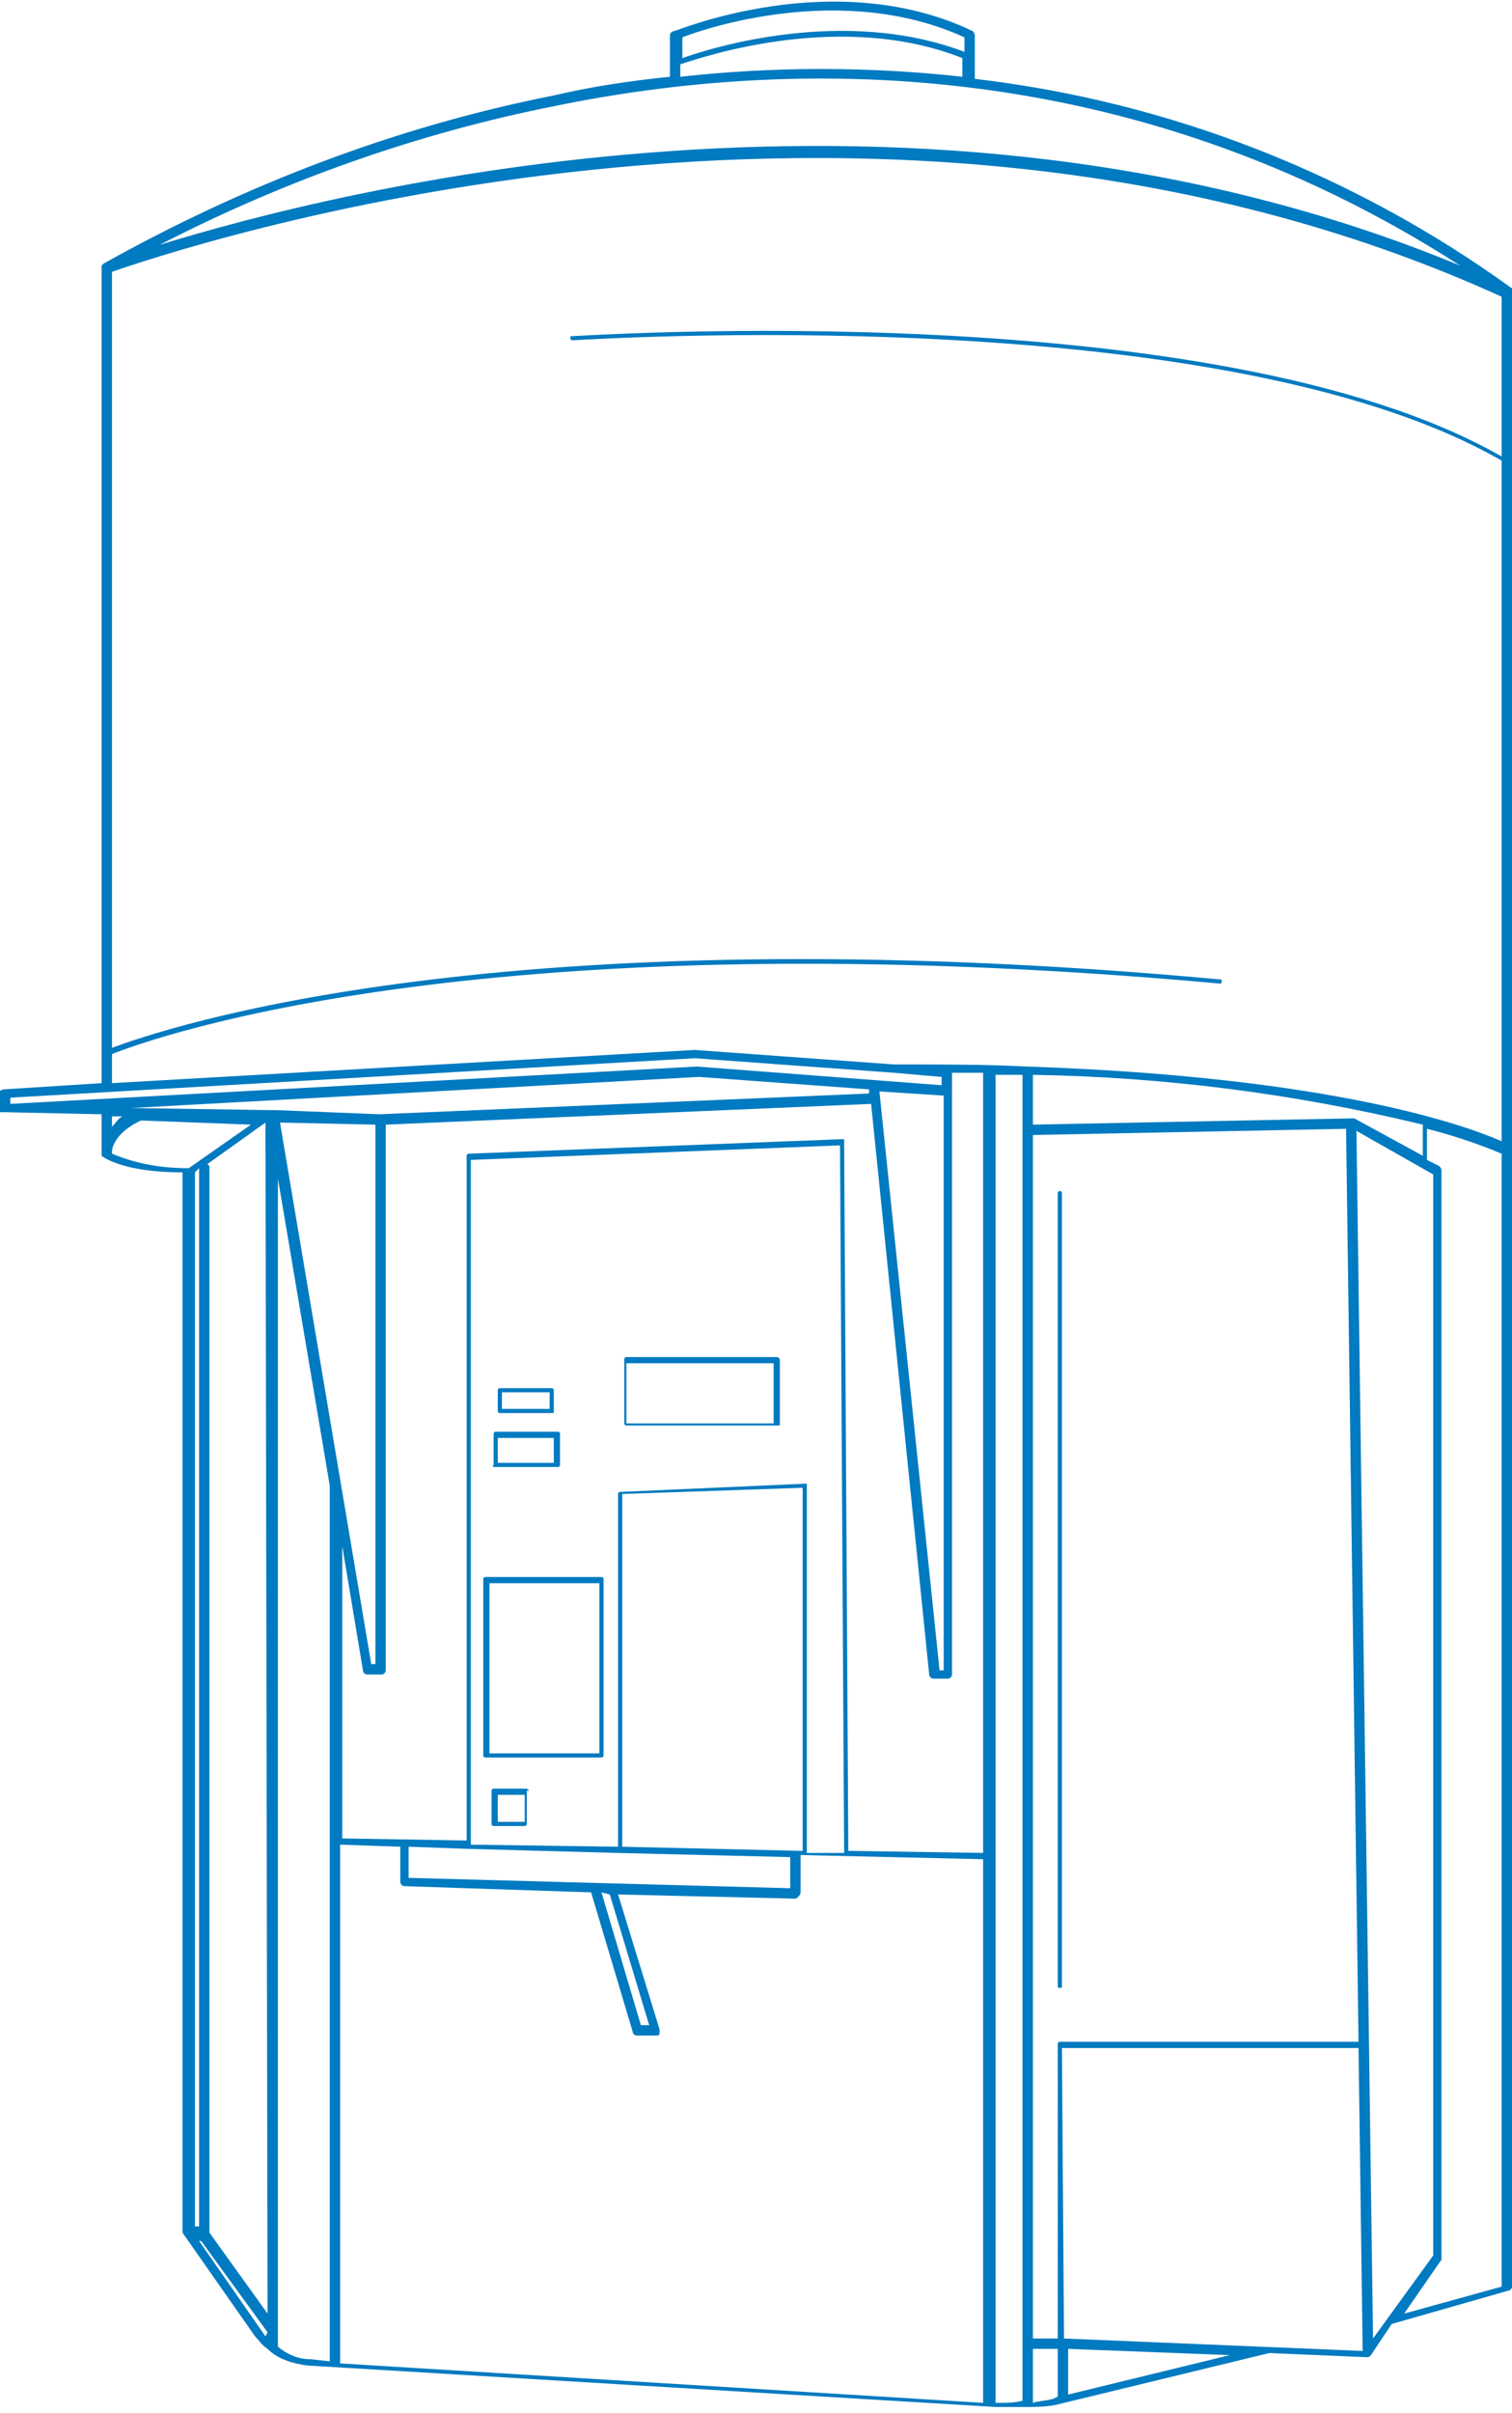 <?xml version="1.0" encoding="UTF-8"?> <!-- Generator: Adobe Illustrator 26.5.0, SVG Export Plug-In . SVG Version: 6.00 Build 0) --> <svg xmlns="http://www.w3.org/2000/svg" xmlns:xlink="http://www.w3.org/1999/xlink" id="Слой_1" x="0px" y="0px" viewBox="0 0 72.9 116.3" style="enable-background:new 0 0 72.9 116.3;" xml:space="preserve"> <style type="text/css"> .st0{fill:#007AC0;} </style> <g id="Слой_2_00000035523990774524819390000007593098751093328542_"> <g id="Слой_1-2"> <path class="st0" d="M72.9,53.8V14.1c0,0,0,0,0-0.1c0,0,0-0.1,0-0.1l0,0C65.3,8.4,56.4,4.9,47,3.8V1.7c0-0.1-0.1-0.2-0.1-0.2 c-6.7-3.2-14.3,0-14.4,0c-0.1,0-0.2,0.1-0.2,0.2v2c-2,0.2-3.9,0.5-5.6,0.9c-7.6,1.5-14.9,4.3-21.7,8.1l0,0c0,0-0.1,0.1-0.1,0.1 l0,0l0,0v39.4l-4.7,0.3c-0.1,0-0.3,0.1-0.3,0.2c0,0,0,0,0,0v0.7c0,0,0,0,0,0.1s0,0.1,0.1,0.1l0,0h0.1h0.1l4.7,0.1v1.6 c0,0.1,0,0.2,0,0.3c0,0,0,0.1,0,0.1l0,0c0,0,0.9,0.8,3.9,0.8v51c0,0,0,0.1,0,0.1l3.5,5c0.2,0.2,0.3,0.4,0.6,0.6l0,0 c0.5,0.5,1.2,0.7,1.9,0.8l33.2,2c0.2,0,0.4,0,0.6,0c0.3,0,0.5,0,0.8,0l0,0c0.5,0,1,0,1.5-0.1l10.3-2.5l4.7,0.2l0,0 c0.1,0,0.1,0,0.2-0.1l0,0l0,0l1-1.5l5.6-1.6c0.1,0,0.2-0.1,0.2-0.2L72.9,53.8z M46.5,1.8v0.7c-5.8-2.2-12.2-0.2-13.6,0.3v-1 C33.9,1.4,40.6-0.9,46.5,1.8z M32.8,3.1c1.2-0.4,7.8-2.6,13.6-0.3v0.9c-4.5-0.5-9.1-0.5-13.6,0V3.1z M26.8,5.1 C38,2.8,54.4,2.5,70.4,12.8c-26.1-10.8-54.3-3.6-62.7-1C13.7,8.7,20.2,6.4,26.8,5.1L26.8,5.1z M5.4,50.8c2-0.8,18.1-6.6,53.4-3.4 c0.1,0,0.1,0,0.1-0.1c0,0,0,0,0,0c0-0.1,0-0.1-0.1-0.1c0,0,0,0,0,0C24,44,7.8,49.6,5.4,50.5V13.1c2.6-0.9,36.7-12.6,67,1.2V22 c-13.8-7.9-44.4-5.8-44.8-5.8c-0.1,0-0.1,0-0.1,0.1c0,0,0,0,0,0c0,0.1,0.1,0.1,0.1,0.1c0,0,0,0,0,0c0.3,0,31.1-2.1,44.8,5.8V55 c-1.6-0.7-8-3.1-22.9-3.6l0,0c-1.9-0.1-4-0.1-6.2-0.1h-0.2l-9.6-0.7L5.4,52.2V50.8z M66.2,112.7l-0.8-58.2l3.7,2.1v52.1 L66.2,112.7z M51.3,112.7L51.3,112.7l-0.1-14h14.3l0.2,14.6L51.3,112.7z M49.8,54.7l15.1-0.3l0.6,44H51.1c-0.1,0-0.1,0.1-0.1,0.1 l0,0v14.2h-1.2L49.8,54.7z M65.3,53.9c0,0-0.1,0-0.1,0h-0.1l-15.3,0.3v-2.4c6.3,0.1,12.6,0.9,18.8,2.4v1.5L65.3,53.9z M12.9,111.5 l-2.8-3.9V56.3c0-0.1,0-0.1-0.1-0.2l2.8-2l0,0L12.9,111.5z M9.4,56.5l0.2-0.2v51H9.4V56.5z M6.3,53.4l27.4-1.5l8.2,0.6v0.2 l-23.6,1l-5-0.2c-0.1,0-0.1,0-0.2,0c0,0-0.1,0-0.1,0L6.3,53.4z M18.1,54.2v26h-0.2l-4.4-26.1L18.1,54.2z M16.4,88.9l2.9,0.1l0,0 v1.7c0,0.1,0.1,0.2,0.2,0.2c0,0,0,0,0,0l9,0.3l2,6.7c0,0.1,0.1,0.2,0.2,0.2h0.9c0.1,0,0.2,0,0.2-0.1c0-0.1,0-0.2,0-0.2l-2-6.5 l8.5,0.2l0,0c0.1,0,0.1,0,0.2-0.1c0,0,0.1-0.1,0.1-0.2v-1.8l0,0l8.8,0.2v26.2l-31-1.9V88.9z M30,89V72l8.7-0.3v17.5l0,0L30,89z M38.9,71.5C38.9,71.5,38.8,71.5,38.9,71.5l-9,0.4c-0.1,0-0.1,0.1-0.1,0.1v17l-7.1-0.1v-33l17.8-0.7l0.2,34.1h-1.8l0,0L38.9,71.5 C38.9,71.5,38.9,71.5,38.9,71.5L38.9,71.5z M22.5,89.1L22.5,89.1l7.3,0.2l0,0l8.3,0.2l0,0V91l-18.4-0.5V89l0,0L22.5,89.1z M29.4,91.3l1.9,6.3h-0.4L29,91.2L29.4,91.3z M47.5,89.3l-6.6-0.1L40.7,55c0,0,0-0.1,0-0.1c0,0-0.1,0-0.1,0l-18,0.7 c-0.1,0-0.1,0.1-0.1,0.1v33l-6-0.1V74.5l1,6c0,0.1,0.1,0.2,0.2,0.2h0.7c0.1,0,0.2-0.1,0.2-0.2V54.2l23.4-1l2.8,27.5 c0,0.1,0.1,0.2,0.2,0.2h0.7c0.1,0,0.2-0.1,0.2-0.2v-29h1.5V89.3z M42.4,52.6l3.1,0.2v27.7h-0.2L42.4,52.6z M0.5,52.9l33-1.9 l9.6,0.7l0,0l2.3,0.2v0.4l-11.8-0.9L0.5,53.2V52.9z M5.4,53.8h0.5c-0.2,0.1-0.3,0.3-0.5,0.5V53.8z M5.4,55.6v-0.1 c0-0.3,0.3-1,1.4-1.5l5.3,0.2l-3,2.1C7.8,56.3,6.6,56.1,5.4,55.6z M12.8,112.6L9.6,108h0.1l3.2,4.4L12.8,112.6L12.8,112.6z M13.4,113.1V56.8l2.5,14.8v42.2l-0.9-0.1C14.4,113.7,13.9,113.5,13.4,113.1L13.4,113.1z M48.2,115.8H48v-64h1.3v63.9 C48.9,115.8,48.6,115.8,48.2,115.8L48.2,115.8z M50.8,115.6c-0.3,0.1-0.7,0.1-1,0.2v-2.6H51v2.3L50.8,115.6z M51.5,115.4v-2.2 l7.8,0.3L51.5,115.4z M67.7,111.5l1.8-2.6c0,0,0-0.1,0-0.2V56.4c0-0.1-0.1-0.2-0.1-0.2l-0.6-0.3v-1.5c1.2,0.3,2.4,0.7,3.6,1.2 v54.6L67.7,111.5z"></path> <path class="st0" d="M51.1,95.8c0.1,0,0.1,0,0.1-0.1c0,0,0,0,0,0V57.5c0-0.1-0.1-0.1-0.1-0.1c0,0,0,0,0,0c-0.1,0-0.1,0.1-0.1,0.1 c0,0,0,0,0,0v38.2C51,95.8,51,95.8,51.1,95.8L51.1,95.8z"></path> <path class="st0" d="M37.5,65.4h-7.3c-0.1,0-0.1,0.1-0.1,0.1c0,0,0,0,0,0v3.1c0,0.1,0.1,0.1,0.1,0.1c0,0,0,0,0,0h7.3 c0.1,0,0.1,0,0.1-0.1c0,0,0,0,0,0v-3.1C37.6,65.5,37.5,65.4,37.5,65.4z M37.3,68.6h-7.1v-2.9h7.1V68.6z"></path> <path class="st0" d="M24.1,68.1h2.5c0.1,0,0.1,0,0.1-0.1c0,0,0,0,0,0v-1c0-0.1-0.1-0.1-0.1-0.1h-2.5c-0.1,0-0.1,0.1-0.1,0.1v1 C24,68,24,68.1,24.1,68.1C24.1,68.1,24.1,68.1,24.1,68.1z M24.2,67.1h2.3v0.8h-2.3V67.1z"></path> <path class="st0" d="M23.9,70.7h3c0.1,0,0.1-0.1,0.1-0.1v-1.5c0-0.1-0.1-0.1-0.1-0.1h-3c-0.1,0-0.1,0.1-0.1,0.1v1.5 C23.7,70.7,23.8,70.7,23.9,70.7C23.9,70.7,23.9,70.7,23.9,70.7z M24,69.3h2.7v1.2H24V69.3z"></path> <path class="st0" d="M29,76h-5.6c-0.1,0-0.1,0.1-0.1,0.1l0,0v8.5c0,0.1,0.1,0.1,0.1,0.1c0,0,0,0,0,0H29c0.1,0,0.1-0.1,0.1-0.1l0,0 v-8.5C29.1,76.1,29.1,76,29,76C29,76,29,76,29,76z M28.9,84.5h-5.3v-8.2h5.3L28.9,84.5z"></path> <path class="st0" d="M25.4,86.2h-1.6c-0.1,0-0.1,0.1-0.1,0.1v1.6c0,0.1,0.1,0.1,0.1,0.1h1.5c0.1,0,0.1-0.1,0.1-0.1c0,0,0,0,0,0 v-1.6C25.6,86.3,25.5,86.3,25.4,86.2C25.4,86.3,25.4,86.2,25.4,86.2z M25.3,87.8H24v-1.3h1.3L25.3,87.8z"></path> </g> </g> </svg> 